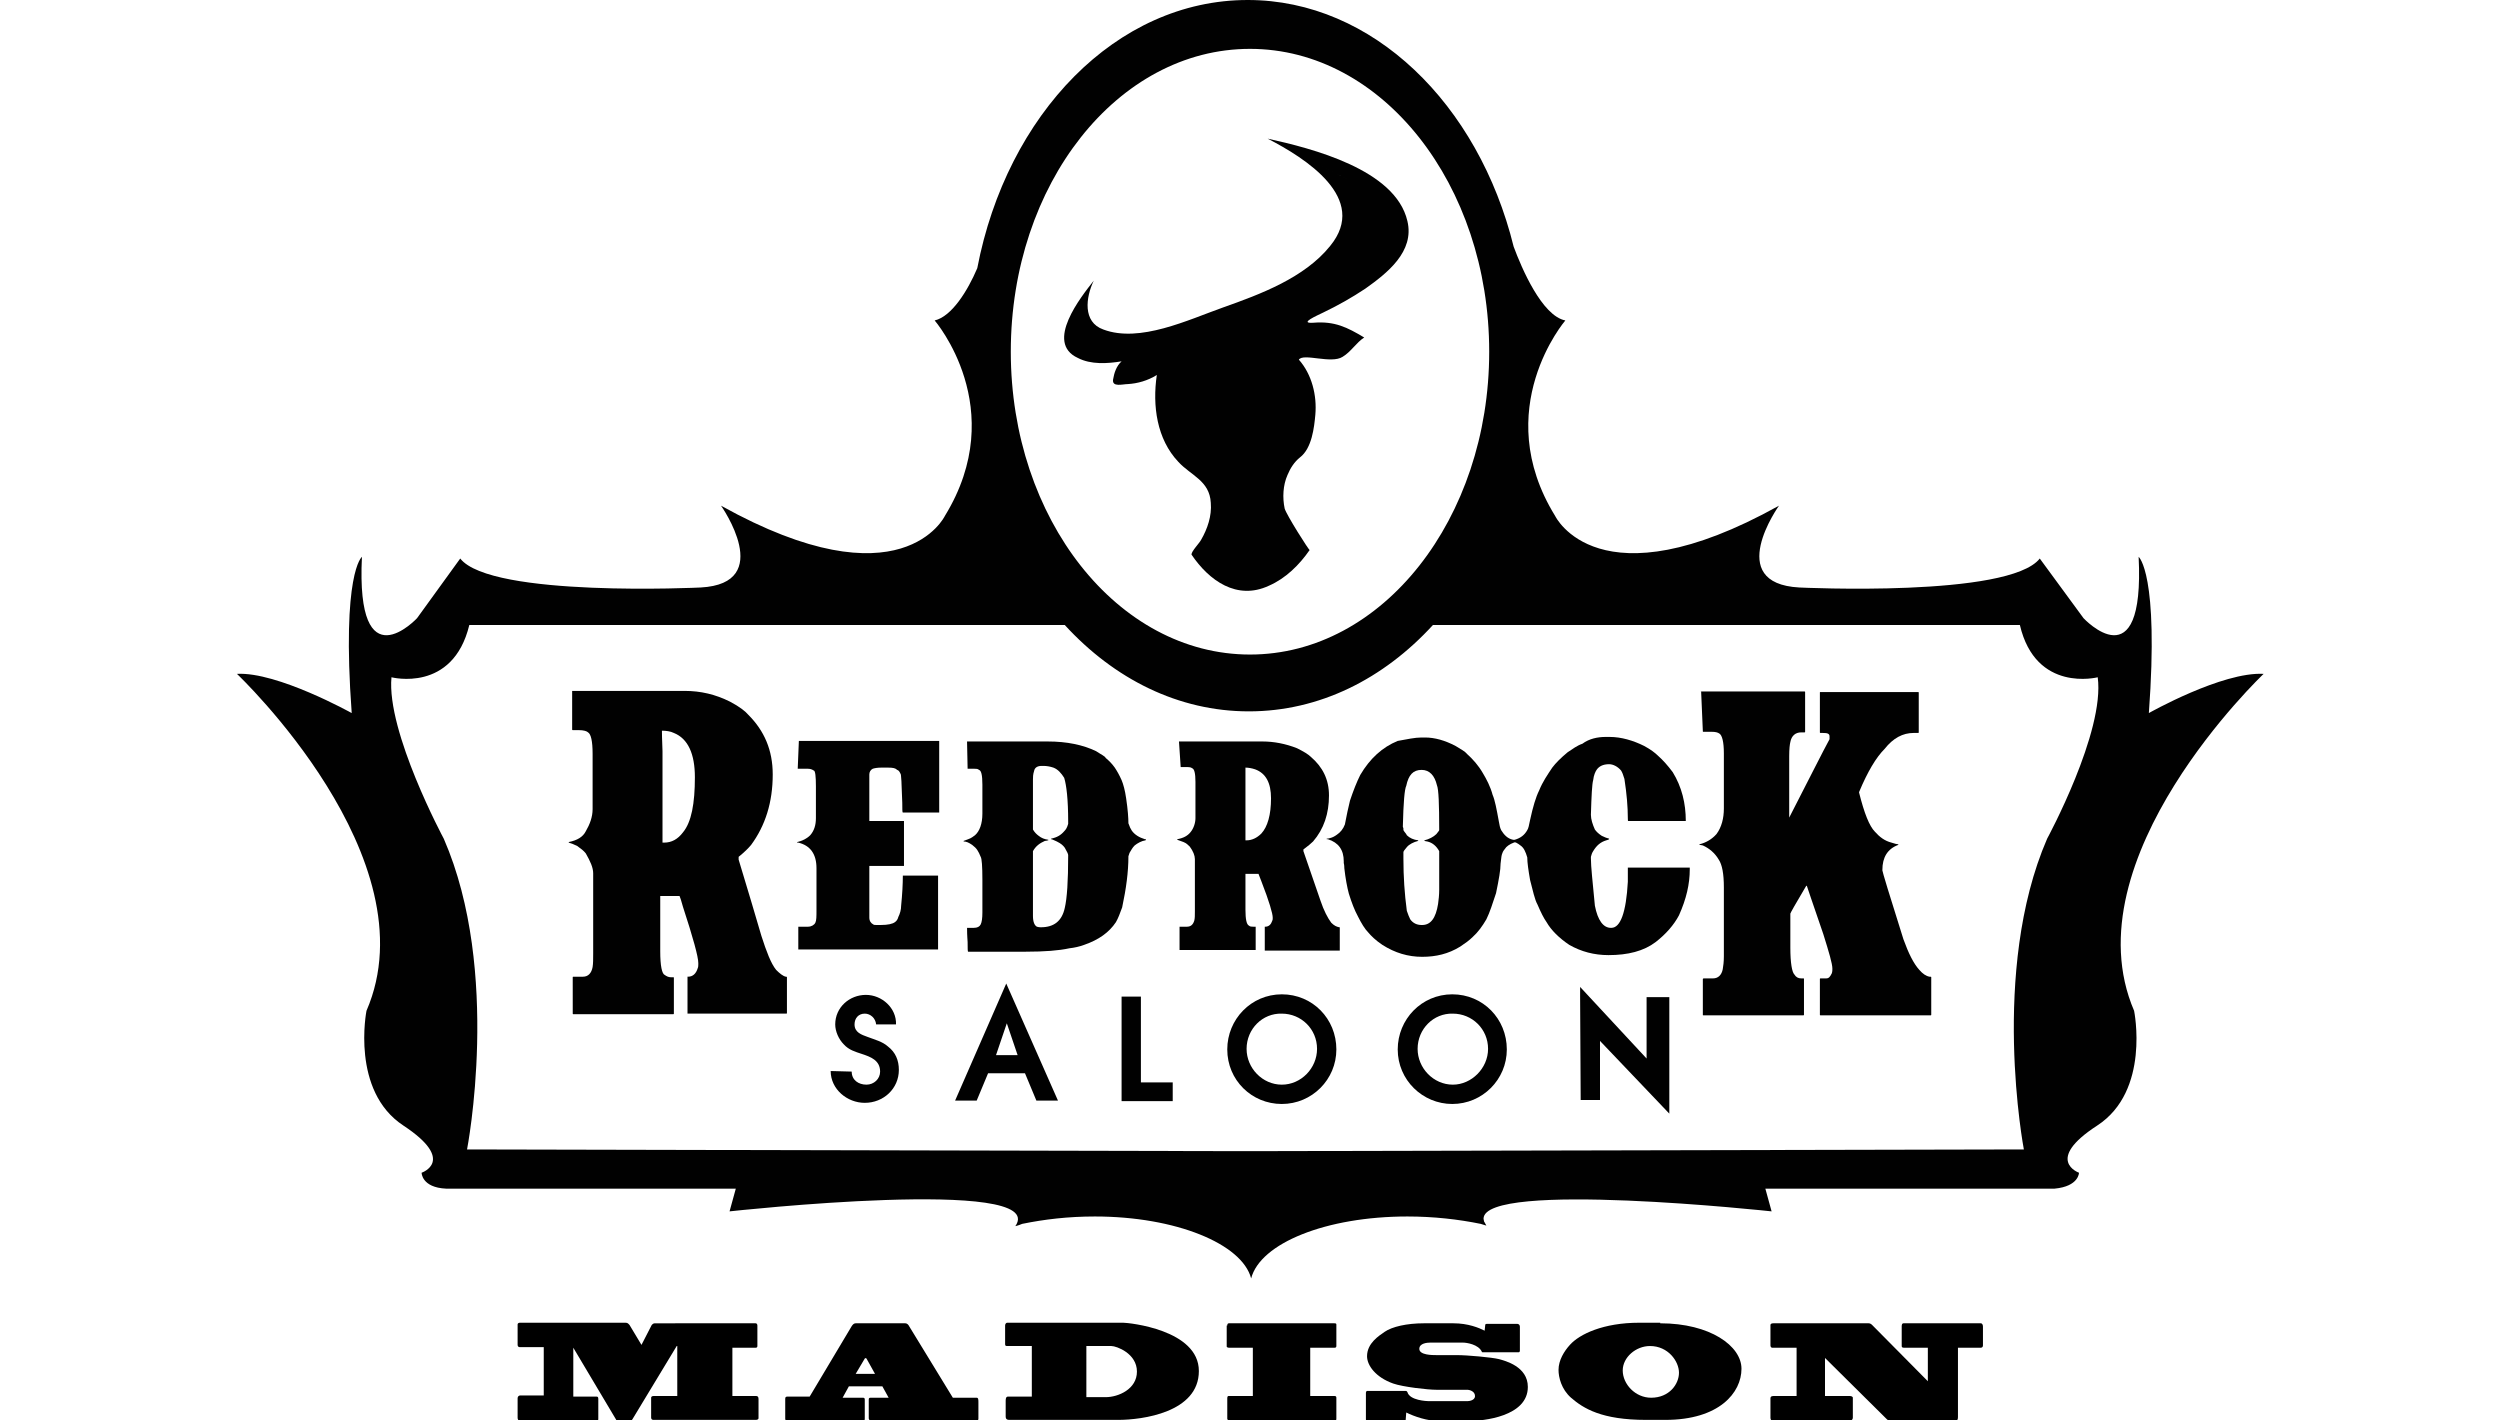 <?xml version="1.0" encoding="utf-8"?>
<!-- Generator: Adobe Illustrator 23.0.3, SVG Export Plug-In . SVG Version: 6.00 Build 0)  -->
<svg version="1.1" id="Layer_1" xmlns="http://www.w3.org/2000/svg" xmlns:xlink="http://www.w3.org/1999/xlink" x="0px" y="0px"
	 viewBox="0 0 440 250" style="enable-background:new 0 0 440 250;" xml:space="preserve">
<style type="text/css">
	.st0{fill:#010101;}
</style>
<g>
	<g>
		<g>
			<path class="st0" d="M101.1,121.6h19.4c2.8,0,5.4,0.6,8,1.9c1.7,0.9,2.7,1.7,3.2,2.3c2.8,2.8,4.3,6.2,4.3,10.5
				c0,4.9-1.3,9-3.8,12.4c-0.5,0.6-1.2,1.3-2.2,2.1v0.5c0,0.1,1.4,4.5,4,13.4c0.9,2.8,1.7,4.9,2.6,6c0.6,0.6,1.2,1.1,1.7,1.2
				c0.1,0,0.2,0,0.2,0.1v6.3c0,0,0,0.1-0.1,0.1h-17.4v-6.5h0.1c0.8,0,1.4-0.5,1.7-1.5c0.1-0.2,0.1-0.5,0.1-0.7v-0.2
				c0-1.1-0.9-4.4-2.7-9.9c-0.3-1.1-0.5-1.7-0.6-1.9h-0.1h-0.1h-0.1h-2.8h-0.1c0,0-0.1,0-0.2,0v9.7c0,2.6,0.3,4,0.8,4.2
				c0.3,0.2,0.6,0.4,1.1,0.4h0.4c0.1,0,0.1,0,0.1,0.1v6.3c0,0,0,0.1-0.1,0.1h-17.6c0,0-0.1,0-0.1-0.1V172c0,0,0-0.1,0.1-0.1h1.7
				c0.9,0,1.5-0.6,1.7-1.7c0.1-0.6,0.1-1.4,0.1-2.4v-14.1c0-1-0.5-2.1-1.3-3.5c-0.4-0.5-0.8-0.8-1.5-1.3c-0.6-0.3-1.1-0.5-1.5-0.6
				v-0.1c1.5-0.3,2.5-0.9,3-1.9c0.7-1.2,1.2-2.5,1.2-3.9v-9.7c0-2.3-0.3-3.5-0.8-3.8c-0.2-0.2-0.7-0.4-1.7-0.4h-1c0,0-0.1,0-0.1-0.1
				v-6.8C101,121.6,101.1,121.6,101.1,121.6z M116.5,128.6c0,1.6,0.1,2.8,0.1,3.6v14.7c0,0.3,0,0.7,0,1.4h0.3c1.3,0,2.4-0.6,3.3-1.8
				c1.5-1.8,2.1-5.1,2.1-9.7c0-4.1-1.2-6.8-3.7-7.8C118,128.7,117.2,128.6,116.5,128.6z"/>
			<path class="st0" d="M140.6,130.4h24.7l0,0V143l0,0h-6.4c-0.1,0-0.1-0.6-0.1-1.7c-0.1-3.4-0.2-5.1-0.3-5.1
				c-0.2-0.4-0.3-0.6-0.6-0.7c-0.3-0.3-0.7-0.4-1.6-0.4h-1.2c-0.7,0-1.2,0.1-1.5,0.2c-0.4,0.2-0.6,0.6-0.6,1c0,2.3,0,4,0,5.3v0.8
				c0,0.5,0,1.1,0,2.1h6.1l0,0c0,3.5,0,6.1,0,7.9h-0.1h-6l0,0v8.8c0,0,0,0.1,0,0.3c0,0.6,0.3,1,0.7,1.2c0.1,0.1,0.3,0.1,0.6,0.1h0.7
				c1.3,0,2.1-0.2,2.5-0.5c0.3-0.2,0.5-0.5,0.6-0.9c0.3-0.6,0.5-1.3,0.5-2c0.2-2,0.3-3.8,0.3-5.3l0,0h6.2l0,0v13l0,0h-24.6l0,0v-4
				l0,0h1.7c0.6,0,1.1-0.3,1.3-0.7c0.2-0.4,0.2-1.1,0.2-2.3v-7.3c0-2.5-1.1-4-3.2-4.5h-0.2v-0.1c0.9-0.2,1.7-0.6,2.3-1.2
				c0.7-0.8,1-1.8,1-3v-5.6c0-1.7-0.1-2.8-0.4-2.8c-0.3-0.2-0.6-0.3-1-0.3h-1.8l0,0L140.6,130.4L140.6,130.4z"/>
			<path class="st0" d="M170.2,130.5h14.2c3.4,0,6.2,0.6,8.5,1.7c0.9,0.6,1.6,0.9,1.7,1.2c0.6,0.5,1.1,1,1.6,1.7
				c0.4,0.6,0.8,1.3,1.2,2.2c0.3,0.7,0.6,1.8,0.8,3.2c0.3,2,0.4,3.5,0.4,4.4c0.2,0.6,0.4,1,0.6,1.3c0.5,0.7,1.3,1.2,2.3,1.5
				c0.1,0,0.2,0,0.2,0.1l-0.1,0.1c-0.7,0.1-1.4,0.5-1.9,0.9c-0.4,0.4-0.6,0.8-0.9,1.3c-0.1,0.2-0.1,0.4-0.2,0.6c0,2.8-0.4,5.7-1.1,9
				c-0.4,1.1-0.7,1.9-1.1,2.6c-1.2,1.8-3,3.1-5.6,4c-0.8,0.3-1.7,0.5-2.6,0.6c-1.8,0.4-4.4,0.6-7.7,0.6h-10.1
				c-0.1,0-0.1-0.6-0.1-1.7c0-0.2-0.1-1-0.1-2.5l0,0h1.2c0.6,0,1-0.2,1.2-0.6c0.2-0.4,0.3-1.1,0.3-2.1v-5.8c0-2.3-0.1-3.7-0.3-4
				c-0.2-0.5-0.4-0.9-0.6-1.2c-0.2-0.3-0.5-0.6-0.9-0.9c-0.6-0.4-1-0.6-1.5-0.6V148l0.8-0.3c0.6-0.2,0.9-0.5,1.2-0.7
				c0.8-0.7,1.3-2,1.3-3.8v-5.1c0-1.7-0.2-2.5-0.6-2.6c-0.2-0.2-0.5-0.2-0.8-0.2h-1.2l0,0L170.2,130.5
				C170.1,130.5,170.1,130.5,170.2,130.5z M181.8,137.2v8.8c0.3,0.5,0.6,0.8,1,1.1c0.5,0.4,1,0.6,1.7,0.7v0.1
				c-0.2,0-0.3,0.1-0.6,0.1c-0.9,0.4-1.6,0.9-2.1,1.8v11.4c0,1.1,0.3,1.7,0.7,1.9c0.3,0.1,0.6,0.1,0.7,0.1c2.3,0,3.7-1.1,4.2-3.4
				c0.4-1.7,0.6-4.7,0.6-9.3c0-0.2-0.2-0.6-0.6-1.3c-0.3-0.4-0.6-0.7-1.4-1.1c-0.5-0.2-0.8-0.4-1-0.4v-0.1c1-0.2,1.7-0.6,2.3-1.3
				c0.3-0.3,0.5-0.6,0.7-1.3c0-0.1,0-0.1,0-0.1c0-0.1,0-0.2,0-0.3c0-3.9-0.3-6.4-0.7-7.7c-0.5-0.8-1.1-1.5-1.9-1.8
				c-0.6-0.2-1.2-0.3-1.7-0.3h-0.4c-0.7,0-1.2,0.3-1.3,0.9C181.8,136.3,181.8,136.8,181.8,137.2z"/>
		</g>
		<g>
			<path class="st0" d="M207.5,130.5h14.7c2,0,4.1,0.4,6.1,1.2c1.2,0.6,2,1.1,2.4,1.5c2.1,1.8,3.2,4,3.2,6.8c0,3.2-0.9,5.9-2.8,8.1
				c-0.4,0.4-0.9,0.8-1.7,1.4v0.3c0,0,1,2.9,3,8.7c0.6,1.8,1.3,3.1,1.9,3.9c0.5,0.5,0.9,0.7,1.4,0.8c0.1,0,0.1,0,0.1,0v4.1
				c0,0,0,0-0.1,0h-13.1v-4.2h0.1c0.6,0,1-0.4,1.2-1c0.1-0.2,0.1-0.3,0.1-0.5v-0.1c0-0.7-0.6-2.8-2-6.4c-0.3-0.7-0.4-1.1-0.5-1.3
				l0,0l0,0l0,0h-2.2l0,0h-0.1v6.3c0,1.7,0.2,2.6,0.6,2.8c0.2,0.2,0.5,0.2,0.8,0.2h0.3c0.1,0,0.1,0,0.1,0v4.1c0,0,0,0-0.1,0h-13.3
				l0,0v-4.1l0,0h1.3c0.7,0,1.1-0.4,1.3-1.1c0.1-0.4,0.1-0.9,0.1-1.6v-9.2c0-0.6-0.3-1.4-0.9-2.2c-0.3-0.3-0.6-0.6-1.1-0.8
				c-0.5-0.2-0.8-0.3-1.1-0.4v-0.1c1.1-0.2,1.8-0.6,2.3-1.2c0.6-0.7,0.9-1.7,0.9-2.5v-6.4c0-1.5-0.2-2.3-0.6-2.4
				c-0.2-0.2-0.6-0.2-1.3-0.2h-0.7l0,0L207.5,130.5L207.5,130.5z M219.2,135.1c0,1,0,1.7,0,2.3v9.6c0,0.2,0,0.5,0,0.9h0.2
				c0.9,0,1.8-0.4,2.6-1.2c1.1-1.2,1.7-3.3,1.7-6.2c0-2.7-0.9-4.4-2.8-5.1C220.3,135.2,219.7,135.1,219.2,135.1z"/>
			<path class="st0" d="M250.2,129.8h0.6c1.7,0,3.5,0.5,5.4,1.5c1,0.6,1.7,1,2,1.4c1,0.9,2,2,2.8,3.4c0.6,1,1.3,2.3,1.7,3.8
				c0.4,0.9,0.7,2.5,1.1,4.7c0.1,0.6,0.2,1.1,0.4,1.5c0.5,0.8,1.1,1.5,2.1,1.7c0.3,0.1,0.5,0.1,0.8,0.2v0.1c-0.9,0.2-1.6,0.6-2,1
				c-0.3,0.4-0.6,0.7-0.7,1.1c-0.1,0.2-0.2,0.7-0.3,1.8c0,1.1-0.3,2.8-0.8,5.2c-0.6,1.8-1.1,3.4-1.7,4.6c-0.7,1.2-1.5,2.3-2.4,3.1
				c-0.6,0.6-1.3,1.1-2.2,1.7c-2.1,1.3-4.3,1.8-6.7,1.8c-2.5,0-4.8-0.7-7-2.1c-1.2-0.8-2-1.6-2.5-2.2c-0.6-0.6-1.2-1.6-1.8-2.8
				c-0.6-1.1-1.1-2.4-1.6-4c-0.3-1.1-0.6-2.7-0.8-4.5c0-0.6-0.1-0.9-0.1-0.9v-0.1v-0.2c0-2-0.9-3.3-2.8-3.9c-0.1,0-0.1,0-0.2,0v-0.1
				c0.1,0,0.3,0,0.6-0.1c0.4-0.1,0.8-0.3,1.2-0.6c0.6-0.4,1.1-1,1.4-1.8c0.3-1.6,0.6-3,0.9-4.2c0.6-1.8,1.2-3.3,1.8-4.5
				c1.7-2.9,3.9-4.9,6.6-6C247.7,130.1,249,129.8,250.2,129.8z M247,145.8v0.3c0.2,0.4,0.5,0.6,0.6,0.9c0.5,0.5,1.2,0.8,2,0.9v0.1
				c-0.8,0.2-1.6,0.6-2,1.1c-0.4,0.5-0.6,0.7-0.6,0.9v1.1c0,3.2,0.2,6.2,0.6,9.2c0.2,0.6,0.4,1.1,0.6,1.5c0.5,0.7,1.2,1,2,1h0.1
				c1.5,0,2.4-1.2,2.8-3.7c0.1-0.7,0.2-1.6,0.2-2.5c0-3.2,0-5.5,0-6.8c-0.5-0.9-1.2-1.5-2.1-1.7c-0.2,0-0.4-0.1-0.5-0.1v-0.1
				c0.8-0.2,1.6-0.6,2.1-1.1c0.3-0.4,0.5-0.6,0.5-0.7c0-4.6-0.1-7.2-0.4-7.9c-0.4-1.7-1.3-2.7-2.7-2.7c-1.5,0-2.3,0.9-2.7,2.8
				c-0.3,0.6-0.5,2.9-0.6,7.2L247,145.8L247,145.8z"/>
			<path class="st0" d="M282.6,129.7h0.7c2,0,4.1,0.6,6.1,1.6c1.1,0.6,1.9,1.2,2.4,1.7c0.9,0.8,1.7,1.7,2.6,2.9
				c1.6,2.6,2.3,5.5,2.3,8.6l0,0h-10.1c-0.1,0-0.1-0.1-0.1-0.4c0-2.1-0.2-4.4-0.6-7c-0.2-0.7-0.4-1.2-0.6-1.5
				c-0.6-0.7-1.4-1.1-2.1-1.1c-1.1,0-1.8,0.4-2.2,1c-0.2,0.3-0.5,0.9-0.6,1.8c-0.2,0.7-0.3,2.7-0.4,6.1c0,0.8,0.3,1.7,0.7,2.6
				c0.3,0.4,0.6,0.7,1.2,1.1c0.6,0.3,0.9,0.4,1.3,0.5v0.1c0,0-0.1,0.1-0.5,0.2c-1,0.3-1.7,0.9-2.3,1.9c-0.2,0.3-0.3,0.6-0.4,1
				c0,0.1,0,0.2,0,0.3c0,1.4,0.3,4.1,0.7,8.3c0.5,2.6,1.5,3.9,2.8,3.9h0.1c1.6,0,2.6-2.7,2.9-8.1c0-0.7,0-1.4,0-2v-0.5h0.1h10.8l0,0
				v0.3c0,2.6-0.6,5.2-1.9,8.1c-0.9,1.7-2.3,3.3-4.1,4.7c-2.1,1.6-4.9,2.3-8.3,2.3c-2.5,0-4.8-0.6-6.9-1.8c-1.8-1.2-3.2-2.6-4-4
				c-0.5-0.7-1-1.7-1.6-3.1c-0.5-0.9-0.8-2.4-1.3-4.3c-0.3-1.7-0.5-3.1-0.5-4c-0.3-1-0.6-1.7-1.2-2.1c-0.5-0.4-0.9-0.6-1.6-0.8v-0.1
				c0.2,0,0.3-0.1,0.6-0.1c1-0.3,1.7-0.8,2.2-1.7c0.2-0.3,0.3-0.8,0.5-1.8c0.5-2.3,1-4,1.6-5.2c0.6-1.5,1.5-2.8,2.3-4
				c0.6-0.8,1.5-1.7,2.7-2.7c0.9-0.6,1.7-1.2,2.6-1.5C279.7,130,281.2,129.7,282.6,129.7z"/>
			<path class="st0" d="M299.4,121.7h18.2c0,0,0.1,0,0.1,0.1v7c0,0,0,0.1-0.1,0.1h-0.6c-1,0-1.7,0.6-1.9,1.7
				c-0.1,0.4-0.2,1.2-0.2,2.5v10.8c3.6-7,5.9-11.6,7.1-13.8c0-0.2,0-0.4,0-0.5c0-0.5-0.4-0.6-1.2-0.6h-0.4c0,0-0.1,0-0.1-0.1v-7
				c0-0.1,0-0.1,0.1-0.1h17.2c0,0,0.1,0,0.1,0.1v7c0,0,0,0.1-0.1,0.1h-0.8c-1.9,0-3.6,0.9-5.1,2.8c-1.5,1.5-3,4-4.5,7.6v0.1
				c0.9,3.6,1.8,5.9,2.8,6.9c0.8,0.9,1.7,1.6,2.9,1.9c0.6,0.2,1,0.3,1.2,0.3v0.1c-1.9,0.7-2.8,2.2-2.8,4.4v0.1
				c0,0.2,1.2,4.2,3.7,12.1c0.9,2.5,1.8,4.3,2.8,5.4c0.6,0.7,1.2,1.1,1.8,1.2c0.2,0,0.3,0,0.3,0.1v6.6c0,0,0,0.1-0.1,0.1h-19.4
				c0,0-0.1,0-0.1-0.1v-6.3c0,0,0-0.1,0.1-0.1h1c0.5,0,0.7-0.3,1-0.9c0.1-0.3,0.1-0.6,0.1-0.8c0-0.9-0.6-2.9-1.6-6.1
				c-1.9-5.6-2.9-8.4-2.9-8.5h-0.1c-1.9,3.2-2.8,4.8-2.8,4.9v6c0,2.7,0.3,4.3,0.7,4.7c0.3,0.5,0.7,0.7,1.2,0.7h0.4
				c0.1,0,0.1,0,0.1,0.1v6.3c0,0,0,0.1-0.1,0.1h-17.6c-0.1,0-0.1,0-0.1-0.1v-6.3l0.1-0.1h1.7c0.9,0,1.5-0.6,1.7-1.6
				c0.1-0.6,0.2-1.3,0.2-2.3v-12.1c0-2.4-0.3-4-0.9-4.9c-0.7-1.2-1.7-2-2.8-2.5c-0.4-0.1-0.6-0.1-0.6-0.1v-0.1
				c1.2-0.3,2.2-0.9,3-1.8c0.9-1.2,1.3-2.8,1.3-4.5v-9.7c0-2-0.3-3.2-0.8-3.5c-0.3-0.2-0.7-0.3-1.3-0.3h-1.5c-0.1,0-0.1,0-0.1-0.1
				L299.4,121.7C299.3,121.8,299.3,121.7,299.4,121.7z"/>
		</g>
	</g>
	<g>
		<path class="st0" d="M149.9,188.6c0,1.5,1.2,2.3,2.6,2.3c1.3,0,2.4-1,2.4-2.3c0-2-1.7-2.6-3.2-3.1c-1.2-0.4-2.3-0.7-3.2-1.7
			c-0.9-0.9-1.5-2.3-1.5-3.5c0-3,2.5-5.2,5.4-5.2c2.8,0,5.4,2.3,5.3,5.2h-3.5c-0.1-1.1-1-1.9-2-1.9c-1.1,0-1.8,0.8-1.8,1.9
			c0,1.4,1.2,1.8,2.3,2.2c1.3,0.5,2.6,0.8,3.6,1.7c1.3,1,1.9,2.4,1.9,4.1c0,3.3-2.7,5.8-6,5.8c-3.1,0-6-2.4-6-5.6L149.9,188.6
			L149.9,188.6z"/>
		<path class="st0" d="M177.1,173.1l9.1,20.6h-3.8l-2-4.8h-6.5l-2,4.8h-3.8L177.1,173.1z M179.1,185.7l-1.9-5.6l-1.9,5.6H179.1z"/>
		<path class="st0" d="M197.4,175.4h3.4v15.1h5.6v3.3h-9V175.4z"/>
		<path class="st0" d="M235.2,184.7c0,5.3-4.3,9.6-9.6,9.6s-9.6-4.2-9.6-9.6c0-5.3,4.2-9.7,9.6-9.7S235.2,179.3,235.2,184.7z
			 M219.4,184.6c0,3.4,2.8,6.3,6.2,6.3s6.2-2.9,6.2-6.3c0-3.5-2.8-6.2-6.2-6.2C222.2,178.3,219.4,181.1,219.4,184.6z"/>
		<path class="st0" d="M265.2,184.7c0,5.3-4.3,9.6-9.6,9.6c-5.2,0-9.6-4.2-9.6-9.6c0-5.3,4.2-9.7,9.6-9.7
			C261,175,265.2,179.3,265.2,184.7z M249.5,184.6c0,3.4,2.8,6.3,6.2,6.3c3.3,0,6.2-2.9,6.2-6.3c0-3.5-2.8-6.2-6.2-6.2
			C252.3,178.3,249.5,181.1,249.5,184.6z"/>
		<path class="st0" d="M278.1,175.4v-1.7l11.7,12.6v-10.8h4V196l-12.2-12.8v10.4h-3.4L278.1,175.4L278.1,175.4z"/>
	</g>
	<path class="st0" d="M223.1,24.4c7.7,1.7,22.5,5.4,24.6,14.5c1.3,5.4-3.6,9.2-7.4,11.9c-2.4,1.6-4.9,3-7.4,4.2
		c-1,0.5-4.5,2-1.7,1.8c3.7-0.3,5.9,0.8,8.9,2.6c-1.4,0.9-2.3,2.5-3.8,3.4c-2,1.3-6.9-0.7-7.7,0.5c2.3,2.6,3.2,6.3,2.9,9.7
		c-0.2,2.2-0.6,5.9-2.7,7.5c-1,0.8-1.7,1.9-2.2,3.1c-0.8,1.8-0.9,4-0.5,5.9c0.3,1.1,4.3,7.4,4.4,7.3c-1.8,2.6-4.2,5-7.2,6.3
		c-5.6,2.6-10.5-0.9-13.6-5.5c0-0.6,1.4-2,1.7-2.6c1.1-1.9,1.9-4.2,1.7-6.5c-0.2-3.9-3.5-4.8-5.7-7.2c-3.8-4-4.6-9.9-3.8-15.3
		c-1.6,1-3.4,1.5-5.1,1.6c-0.9,0-2.8,0.6-2.6-0.8c0.2-1.2,0.6-2.4,1.5-3.2c-2.5,0.4-5.4,0.6-7.7-0.6c-5.9-2.7,0.6-10.8,2.8-13.6
		c-1.4,2.9-2,7.3,1.7,8.6c6.4,2.4,14.9-1.7,21.1-3.9c6.5-2.3,14.3-5.2,18.8-10.8C241,34.9,229.7,27.8,223.1,24.4
		C223.1,24.4,259,42.6,223.1,24.4z"/>
	<path class="st0" d="M398.4,118.6c-7.3-0.4-20.2,6.9-20.2,6.9c1.8-24.6-1.8-27.5-1.8-27.5c1.1,22.4-9.7,10.8-9.7,10.8L359,98.3
		c-5.4,6.9-42.3,5.1-42.3,5.1c-13.4-0.7-3.6-14.4-3.6-14.4c-31.8,17.7-39.4,1.8-39.4,1.8c-11.6-18.8,1.8-34.4,1.8-34.4
		c-4.1-0.8-7.7-9.2-9.1-13C260.2,18.3,241.6,0,219.6,0c-23.1,0-42.4,20.1-47.6,47.2c-1.7,4-4.5,8.5-7.5,9.2c0,0,13.4,15.5,1.8,34.4
		c0,0-7.6,15.9-39.4-1.8c0,0,9.7,13.7-3.6,14.4c0,0-36.9,1.8-42.3-5.1l-7.6,10.5c0,0-10.8,11.6-9.7-10.8c0,0-3.6,2.8-1.8,27.5
		c0,0-13.1-7.3-20.2-6.9c0,0,34.4,32.5,22.8,59.3c0,0-2.8,14.1,6.5,20.2c9.4,6.2,3.2,8.3,3.2,8.3s0,2.6,4.3,2.8h51l-1.1,4
		c0,0,56.4-6.2,50.3,2.6c0,0,0.5-0.1,1.2-0.4c3.9-0.8,8.1-1.3,12.8-1.3c14.2,0,25.9,4.8,27.5,10.9c1.6-6.2,13.2-10.9,27.5-10.9
		c4.6,0,9,0.5,12.9,1.3c0.6,0.2,1,0.3,1,0.3c-0.2-0.3-0.3-0.6-0.4-0.7l-0.1-0.5c0-6.8,50.7-1.3,50.7-1.3l-1.1-4h50.9
		c4.3-0.4,4.3-2.8,4.3-2.8s-6.2-2.2,3.2-8.3c9.4-6.1,6.5-20.2,6.5-20.2C364.1,151.1,398.4,118.6,398.4,118.6z M220,8.6
		c23.3,0,42.1,23.9,42.1,53.3s-18.8,53.3-42.1,53.3s-42.1-23.9-42.1-53.3C177.9,32.4,196.7,8.6,220,8.6z M360.3,147.6
		c-10.1,23.3-4.1,54.7-4.1,54.7L222,202.6l0,0h-2.8h-2.8l0,0l-134.2-0.3c0,0,6.1-31.3-4.1-54.7c0,0-10.1-18.8-9.2-28.4
		c0,0,10.8,2.8,13.7-9.2h104.8c8.7,9.5,20,15.2,32.4,15.2c12.4,0,23.7-5.7,32.4-15.2h103.3c2.8,12,13.7,9.2,13.7,9.2
		C370.5,128.8,360.3,147.6,360.3,147.6z"/>
</g>
<g>
	<path d="M91.4,250c-0.2,0-0.3-0.2-0.3-0.5v-3.4c0-0.2,0.1-0.5,0.5-0.5h4.1v-8.5h-4.2c-0.2,0-0.4-0.1-0.4-0.4v-3.6
		c0-0.2,0.2-0.3,0.4-0.3h18.6c0.4,0,0.5,0.2,0.7,0.4l2.1,3.5l1.8-3.5c0.2-0.2,0.3-0.3,0.6-0.3H133c0.2,0,0.3,0.2,0.3,0.4v3.6
		c0,0.2-0.1,0.3-0.3,0.3h-4.1v8.5h4.2c0.2,0,0.4,0.1,0.4,0.5v3.4c0,0.2-0.2,0.3-0.5,0.3H115c-0.2,0-0.4-0.1-0.4-0.4V246
		c0-0.2,0.2-0.3,0.4-0.3h4.2v-8.8h-0.1l-7.8,12.9c-0.1,0.2-0.3,0.3-0.6,0.3h-1.8c-0.2,0-0.4,0-0.5-0.3l-7.5-12.6h0v8.6h4.1
		c0.2,0,0.3,0.1,0.3,0.4v3.6c0,0.2-0.3,0.3-0.5,0.3H91.4z"/>
	<path d="M153.3,250c-0.3,0-0.4-0.2-0.4-0.4v-3.3c0-0.2,0.1-0.3,0.3-0.3h3.2l-1.1-2h-5.9l-1.1,2h3.6c0.2,0,0.3,0.1,0.3,0.3v3.4
		c0,0.3-0.1,0.4-0.3,0.4H139c-0.4,0-0.8,0-0.8-0.4v-3.5c0-0.3,0.1-0.4,0.4-0.4h3.9l7.4-12.4c0.2-0.3,0.4-0.5,0.7-0.5h8.7
		c0.4,0,0.6,0.3,0.7,0.5l7.7,12.6h4.2c0.3,0,0.3,0.4,0.3,0.8v2.9c0,0.3-0.2,0.4-0.5,0.4H153.3z M150.6,241.8h3.4l-1.5-2.7
		c-0.1-0.1-0.2-0.1-0.3,0L150.6,241.8z"/>
	<path d="M181.5,236.9h-4.2c-0.2,0-0.4,0-0.4-0.3v-3.3c0-0.2,0.1-0.5,0.4-0.5h20.4c0.9,0,13.3,1.2,13.3,8.5c0,7.3-10,8.6-14.2,8.6
		h-19c-0.4,0-0.8,0-0.8-0.6v-2.7c0-0.3,0-0.8,0.4-0.8h4.2V236.9z M191.1,245.9h3.5c2.2,0,5.5-1.4,5.5-4.5c0-3.2-3.6-4.5-4.5-4.5
		h-4.4V245.9z"/>
	<path d="M216,233.3c0-0.3,0.1-0.4,0.3-0.4h18.5c0.2,0,0.4,0,0.4,0.2v3.8c0,0.2-0.1,0.3-0.3,0.3h-4.3v8.5h4.3c0.2,0,0.3,0.1,0.3,0.3
		v3.6c0,0.3,0,0.4-0.3,0.4h-18.5c-0.3,0-0.4-0.2-0.4-0.3v-3.6c0-0.3,0.1-0.4,0.2-0.4h4.3v-8.5h-4.2c-0.2,0-0.4-0.1-0.4-0.2V233.3z"
		/>
	<path d="M261.4,233.2c0-0.2,0.2-0.2,0.4-0.2h5.2c0.4,0,0.5,0.3,0.5,0.5v4.2c0,0.2-0.1,0.3-0.2,0.3h-6.3c-0.1,0-0.2,0-0.2-0.1
		c-0.6-1.3-2.7-1.6-3.3-1.6h-5.8c-0.5,0-1.9,0.1-1.9,1.1c0,1.1,2.3,1.1,3,1.1l3.6,0c1.9,0,6.2,0.4,7.4,0.7c1.1,0.3,5.1,1.3,5.1,4.9
		c0,5.2-7.8,6-10.5,6h-5.1c-2.1,0-4.4-0.8-5.8-1.5l-0.1,1.3c0,0.2-0.2,0.2-0.3,0.2h-6.5c-0.1,0-0.2-0.1-0.2-0.3v-4.7
		c0-0.1,0.1-0.3,0.2-0.3h6.8c0.2,0,0.2,0.1,0.3,0.2c0.4,1.5,3.5,1.6,3.7,1.6h6.9c0.2,0,1.3-0.1,1.3-0.9c0-0.9-1.1-1.1-1.3-1.1
		l-5.5,0c-1.5,0-5.9-0.5-7.6-1.1c-3.1-1.1-4.6-3.2-4.6-4.8c0-2.3,2.1-3.6,3.1-4.3c1.3-0.9,3.9-1.5,6.9-1.5h5.2
		c2.6,0,4.5,0.8,5.5,1.3L261.4,233.2z"/>
	<path d="M292.2,232.9c8.8,0,14.3,4,14.3,8c0,4.2-3.9,9-13.4,9h-3.4c-7.8,0-11-2-13.2-3.9c-1.7-1.5-2.2-3.6-2.2-4.9
		c0-1.7,1-3.3,2-4.4c1.7-1.9,5.9-3.9,12.2-3.9H292.2z M285.6,241.2c0,2.4,2.2,4.8,5,4.8c3.2,0,4.9-2.4,4.9-4.4c0-2-1.9-4.7-5.1-4.7
		C287.9,236.9,285.6,238.9,285.6,241.2z"/>
	<path d="M328.9,232.9c0.2,0,0.4,0.1,0.6,0.3l9.8,9.9v-5.9h-4.2c-0.3,0-0.4-0.1-0.4-0.3v-3.5c0-0.3,0.1-0.5,0.3-0.5h13.6
		c0.3,0,0.4,0.3,0.4,0.6v3.3c0,0.3-0.2,0.4-0.4,0.4h-4v12.2c0,0.4-0.1,0.6-0.3,0.6h-11.7c-0.1,0-0.3,0-0.5-0.2L321.2,239v6.7h4.4
		c0.2,0,0.5,0.1,0.5,0.3v3.5c0,0.3-0.2,0.5-0.4,0.5h-13.8c-0.2,0-0.3-0.2-0.3-0.5v-3.4c0-0.2,0.1-0.4,0.5-0.4h4.1v-8.5h-4.3
		c-0.1,0-0.3-0.1-0.3-0.4v-3.6c0-0.2,0.2-0.3,0.5-0.3H328.9z"/>
</g>
</svg>
